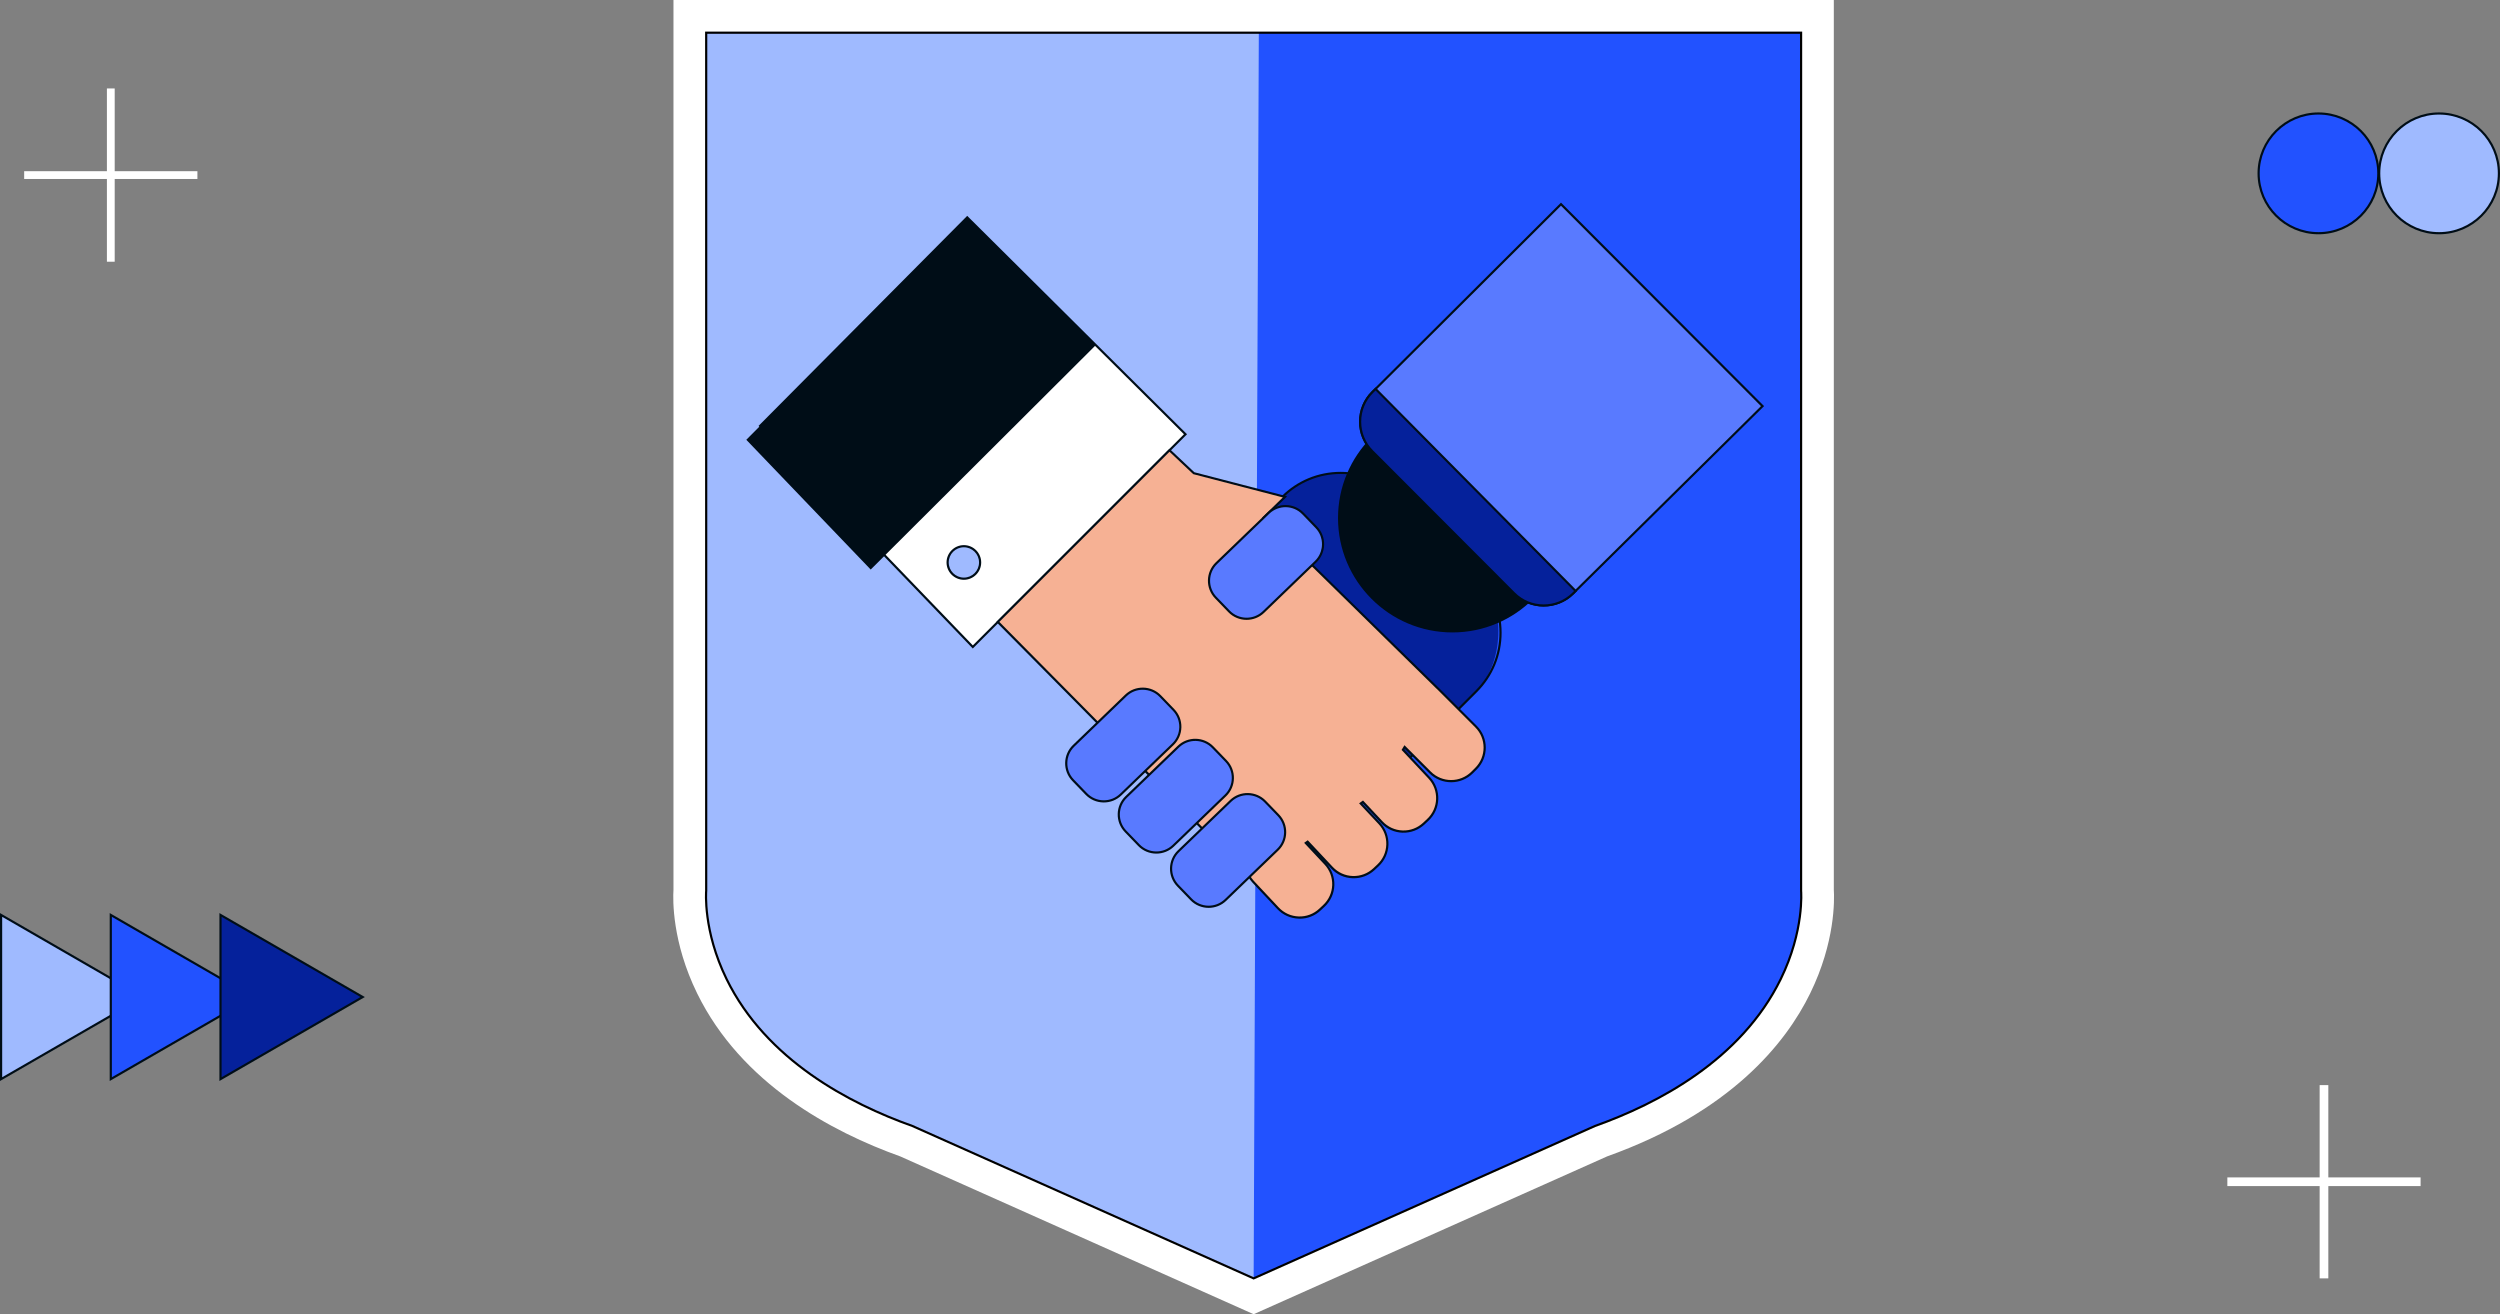 <?xml version="1.0" encoding="UTF-8"?><svg id="Layer_2" xmlns="http://www.w3.org/2000/svg" viewBox="0 0 1146.08 602.48"><rect x="0" y="0" width="1146.08" height="602.48" fill="#808080" stroke="none"/><defs><style>.cls-1,.cls-2,.cls-3{stroke:#000d17;stroke-miterlimit:10;}.cls-1,.cls-4{fill:#05219b;}.cls-2,.cls-5{fill:#9fbaff;}.cls-3,.cls-6{fill:#2252ff;}.cls-7,.cls-8,.cls-9,.cls-6,.cls-10,.cls-5,.cls-11,.cls-12,.cls-4,.cls-13,.cls-14,.cls-15{stroke-width:0px;}.cls-8{fill:#f7b732;}.cls-9{fill:#597aff;}.cls-10{fill:#d5e5f6;}.cls-11{fill:#fff;}.cls-12{fill:#f6b194;}.cls-13{fill:#06050f;}.cls-14{fill:#012080;}.cls-15{fill:#000d17;}</style></defs><g id="Layer_1-2"><rect class="cls-11" x="49.01" y="40.55" width="3.57" height="79.43"/><rect class="cls-11" x="11.08" y="78.48" width="79.42" height="3.57"/><polygon class="cls-2" points="65.68 457.07 .5 419.44 .5 494.7 65.68 457.07"/><polygon class="cls-3" points="115.97 457.07 50.79 419.44 50.79 494.7 115.97 457.07"/><polygon class="cls-1" points="166.27 457.07 101.09 419.44 101.09 494.7 166.27 457.07"/><path class="cls-11" d="M574.71,602.48l-162.01-72.35c-31.41-11.25-72.83-33.32-93.1-74.72-11.52-23.54-11.15-42.92-10.86-47.54V0h531.94v407.86c.29,4.62.67,24-10.84,47.54-11.21,22.91-36.46,54.44-93.09,74.73l-162.04,72.35ZM338.68,409.73c-.23,3.55-2.52,61.34,84.63,92.33l1.09.44,150.31,67.12,150.87-67.37.55-.2c89.16-31.7,84.66-91.67,84.61-92.27l-.06-.69V30h-471.94v379.24l-.06.49Z"/><path class="cls-8" d="M731.16,516.19l-156.45,69.86-156.43-69.86c-101.18-35.98-94.54-107.79-94.54-107.79V15h501.94v393.41s6.66,71.81-94.52,107.79Z"/><path class="cls-5" d="M731.16,516.19l-156.45,69.86-156.43-69.86c-101.18-35.98-94.54-107.79-94.54-107.79V15h501.94v393.41s6.66,71.81-94.52,107.79Z"/><path class="cls-6" d="M577.08,15h248.6v393.41s6.66,71.81-94.52,107.79l-156.45,69.86"/><rect class="cls-4" x="552.04" y="227.27" width="125.88" height="124.84" rx="37.98" ry="37.98" transform="translate(845 929.4) rotate(-135)"/><path class="cls-15" d="M615.35,363.09c-9.85,0-19.71-3.75-27.21-11.25l-35.29-35.29c-15-15-15-39.42,0-54.42l34.56-34.56c7.27-7.27,16.93-11.27,27.21-11.27s19.94,4,27.21,11.27l35.29,35.29c7.27,7.27,11.27,16.93,11.27,27.21s-4,19.94-11.27,27.21l-34.56,34.56c-7.5,7.5-17.36,11.25-27.21,11.25ZM614.62,217.28c-10.01,0-19.43,3.9-26.5,10.98l-34.56,34.56c-14.61,14.62-14.61,38.4,0,53.01l35.29,35.29c14.62,14.62,38.39,14.62,53.01,0l34.56-34.56c7.08-7.08,10.98-16.49,10.98-26.5s-3.9-19.42-10.98-26.5l-35.29-35.29c-7.08-7.08-16.49-10.98-26.5-10.98Z"/><circle class="cls-13" cx="665.83" cy="237.48" r="51.94"/><circle class="cls-15" cx="665.83" cy="237.48" r="51.94"/><path class="cls-15" d="M665.83,289.93c-28.92,0-52.44-23.53-52.44-52.44s23.53-52.44,52.44-52.44,52.44,23.53,52.44,52.44-23.53,52.44-52.44,52.44ZM665.83,186.04c-28.37,0-51.44,23.08-51.44,51.44s23.08,51.44,51.44,51.44,51.44-23.08,51.44-51.44-23.08-51.44-51.44-51.44Z"/><polygon class="cls-10" points="543.47 199.07 443.41 99.65 348.45 195.25 445.96 296.58 543.47 199.07"/><polygon class="cls-11" points="543.47 199.07 443.41 99.65 348.45 195.25 445.96 296.58 543.47 199.07"/><path class="cls-15" d="M445.95,297.3l-98.2-102.05.34-.35,95.31-95.95,100.77,100.13-98.22,98.22ZM349.15,195.26l96.82,100.61,96.79-96.79-99.35-98.72-94.26,94.9Z"/><path class="cls-14" d="M715.6,93.61l-86.44,86.13c-7.51,7.48-7.53,19.64-.04,27.14l64.98,65.09c7.46,7.47,19.56,7.51,27.06.09l86.83-85.86-92.4-92.58Z"/><path class="cls-9" d="M715.6,93.61l-86.44,86.13c-7.51,7.48-7.53,19.64-.04,27.14l64.98,65.09c7.46,7.47,19.56,7.51,27.06.09l86.83-85.86-92.4-92.58Z"/><path class="cls-15" d="M707.69,278.07c-5.05,0-10.1-1.92-13.93-5.76l-64.98-65.09c-3.72-3.72-5.76-8.67-5.75-13.93s2.06-10.2,5.79-13.92l86.79-86.48,93.11,93.29-.36.35-86.83,85.86c-3.82,3.78-8.83,5.67-13.84,5.67ZM715.6,94.32l-86.08,85.77c-3.54,3.52-5.49,8.22-5.5,13.21,0,4.99,1.93,9.69,5.46,13.22l64.98,65.09c7.24,7.26,19.07,7.29,26.36.08l86.47-85.51-91.69-91.87Z"/><path class="cls-4" d="M629.14,206.88l64.97,65.09c7.46,7.47,19.56,7.51,27.06.08l1.14-1.13-91.7-92.63-1.44,1.44c-7.51,7.49-7.53,19.64-.03,27.15Z"/><path class="cls-15" d="M707.68,278.08c-5.05,0-10.1-1.92-13.93-5.76l-64.97-65.09c-3.72-3.72-5.77-8.67-5.76-13.93,0-5.26,2.06-10.21,5.79-13.92l1.8-1.8.35.36,92.06,92.99-1.5,1.48c-3.82,3.78-8.83,5.67-13.84,5.67ZM630.61,179l-1.09,1.09c-3.54,3.53-5.49,8.22-5.5,13.22,0,4.99,1.94,9.69,5.47,13.22h0l64.97,65.09c7.24,7.25,19.07,7.29,26.36.08l.79-.78-91-91.92Z"/><path class="cls-12" d="M676.66,333.08l-17.58-17.58c-.09-.09-.18-.16-.27-.25l-79.45-77.97,9.76-9.49-41.8-10.86-11.15-10.52-78.71,78.71,115.04,116.29c.54,1,1.21,1.96,2.03,2.83l11.34,12.09c5.15,5.5,13.78,5.78,19.28.62l1.8-1.69c5.5-5.15,5.78-13.78.62-19.28l-8.92-9.52.84-.6,11.18,11.93c5.15,5.5,13.78,5.78,19.28.62l1.8-1.69c5.5-5.15,5.78-13.78.62-19.28l-8.53-9.1.98-.71,8.69,9.27c5.15,5.5,13.78,5.78,19.28.62l1.8-1.69c5.5-5.15,5.78-13.78.62-19.28l-12.03-12.83.79-1.29,11.67,11.67c5.33,5.33,13.96,5.33,19.29,0l1.74-1.74c5.33-5.33,5.33-13.96,0-19.29Z"/><path class="cls-15" d="M595.8,421.14c-.16,0-.31,0-.47,0-3.78-.12-7.28-1.71-9.86-4.46l-11.34-12.09c-.79-.84-1.48-1.8-2.07-2.87l-115.34-116.59,79.4-79.4,11.41,10.76,42.54,11.05-10.03,9.75,79.19,77.7c.06.05.12.1.18.16l17.59,17.59c5.51,5.51,5.51,14.48,0,20l-1.74,1.74c-5.51,5.51-14.49,5.51-20,0l-11.22-11.22-.26.43,11.77,12.55c5.33,5.69,5.04,14.66-.65,19.99l-1.8,1.69c-2.76,2.58-6.36,3.93-10.13,3.82-3.78-.12-7.28-1.71-9.86-4.46l-8.39-8.95-.17.12,8.14,8.68c2.58,2.76,3.94,6.35,3.82,10.13-.12,3.77-1.71,7.28-4.46,9.86l-1.8,1.69c-2.76,2.58-6.36,3.94-10.13,3.82-3.78-.12-7.28-1.71-9.86-4.46l-10.88-11.61h-.02s8.54,9.12,8.54,9.12c2.58,2.76,3.94,6.35,3.82,10.13-.12,3.77-1.71,7.28-4.46,9.86l-1.8,1.69c-2.64,2.48-6.06,3.82-9.66,3.82ZM458.14,285.11l114.74,115.99.03.06c.55,1.02,1.21,1.93,1.95,2.73l11.34,12.09c2.4,2.56,5.65,4.03,9.16,4.15,3.52.12,6.85-1.15,9.41-3.55l1.8-1.69c2.56-2.4,4.03-5.65,4.15-9.16.11-3.51-1.15-6.85-3.55-9.41l-9.31-9.94,1.66-1.19,11.48,12.25c2.4,2.56,5.65,4.03,9.16,4.15,3.52.11,6.85-1.15,9.41-3.55l1.8-1.69c2.56-2.4,4.03-5.65,4.15-9.16.11-3.51-1.15-6.85-3.55-9.41l-8.92-9.51,1.8-1.3,8.99,9.59c2.4,2.56,5.65,4.03,9.16,4.15,3.51.12,6.85-1.15,9.41-3.55l1.8-1.69c5.29-4.96,5.56-13.29.6-18.57l-12.29-13.11,1.32-2.16,12.12,12.12c5.12,5.12,13.46,5.12,18.58,0l1.74-1.74c5.12-5.12,5.12-13.46,0-18.58l-17.58-17.58s-.08-.08-.13-.12l-.14-.12-79.83-78.34,9.49-9.23-41.07-10.67-10.89-10.27-78.01,78.01Z"/><polygon class="cls-15" points="342.13 201.61 399.16 261.1 502.35 158.21 443.41 99.65 342.13 201.61"/><circle class="cls-5" cx="441.87" cy="257.84" r="7.45"/><path class="cls-15" d="M441.87,265.8c-4.39,0-7.95-3.57-7.95-7.95s3.57-7.95,7.95-7.95,7.95,3.57,7.95,7.95-3.57,7.95-7.95,7.95ZM441.87,250.89c-3.83,0-6.95,3.12-6.95,6.95s3.12,6.95,6.95,6.95,6.95-3.12,6.95-6.95-3.12-6.95-6.95-6.95Z"/><rect class="cls-9" x="547.46" y="362.09" width="31.08" height="55.55" rx="11.18" ry="11.18" transform="translate(673.01 1065.78) rotate(-133.95)"/><path class="cls-15" d="M554.08,416.2c-3.06,0-6.12-1.19-8.41-3.57l-6.05-6.27c-4.47-4.64-4.33-12.05.3-16.52l23.89-23.03c4.64-4.47,12.05-4.33,16.52.3l6.05,6.27c4.47,4.64,4.33,12.05-.3,16.52l-23.89,23.03c-2.26,2.18-5.19,3.27-8.11,3.27ZM540.34,405.66l6.05,6.27c4.09,4.24,10.87,4.37,15.11.28l23.89-23.03c4.24-4.09,4.37-10.87.28-15.11l-6.05-6.27c-4.09-4.24-10.86-4.37-15.11-.28l-23.89,23.03c-4.24,4.09-4.37,10.87-.28,15.11Z"/><rect class="cls-9" x="499.41" y="313.77" width="31.08" height="55.55" rx="11.18" ry="11.18" transform="translate(626.42 949.32) rotate(-133.95)"/><path class="cls-15" d="M506.03,367.88c-.07,0-.15,0-.22,0-3.12-.06-6.03-1.33-8.2-3.57l-6.05-6.27c-4.47-4.64-4.34-12.05.3-16.52l23.89-23.03c4.64-4.47,12.05-4.34,16.52.3l6.05,6.27c2.17,2.25,3.33,5.2,3.27,8.32-.06,3.12-1.33,6.03-3.57,8.2l-23.89,23.03c-2.19,2.11-5.06,3.27-8.1,3.27ZM523.87,316.21c-2.67,0-5.34.99-7.41,2.99l-23.89,23.03c-4.24,4.09-4.37,10.87-.28,15.11l6.05,6.27c1.98,2.05,4.64,3.21,7.5,3.27,2.9.03,5.56-1.01,7.61-2.99l23.89-23.03c2.05-1.98,3.22-4.64,3.27-7.5.05-2.85-1.01-5.56-2.99-7.61l-6.05-6.27c-2.09-2.17-4.89-3.26-7.69-3.26Z"/><rect class="cls-9" x="523.49" y="337.23" width="31.08" height="55.55" rx="11.18" ry="11.18" transform="translate(650.32 1006.41) rotate(-133.95)"/><path class="cls-15" d="M530.11,391.33c-3.06,0-6.12-1.19-8.41-3.57l-6.05-6.27c-4.47-4.64-4.33-12.05.3-16.52l23.89-23.03c4.64-4.47,12.05-4.33,16.52.3l6.05,6.27c4.47,4.64,4.33,12.05-.3,16.52l-23.89,23.03c-2.26,2.18-5.19,3.27-8.11,3.27ZM516.37,380.8l6.05,6.27c4.09,4.24,10.87,4.37,15.11.28l23.89-23.03c4.24-4.09,4.37-10.87.28-15.11l-6.05-6.27c-4.09-4.24-10.86-4.37-15.11-.28l-23.89,23.03c-4.24,4.09-4.37,10.87-.28,15.11Z"/><rect class="cls-9" x="564.85" y="230.07" width="31.08" height="55.55" rx="11.18" ry="11.18" transform="translate(797.53 854.66) rotate(-133.95)"/><path class="cls-15" d="M571.47,284.17c-3.06,0-6.12-1.19-8.41-3.57l-6.05-6.27c-4.47-4.64-4.33-12.05.3-16.52l23.89-23.03c4.64-4.47,12.05-4.33,16.52.3l6.05,6.27c4.47,4.64,4.33,12.05-.3,16.52l-23.89,23.03c-2.26,2.18-5.19,3.27-8.11,3.27ZM557.73,273.64l6.05,6.27c4.09,4.24,10.87,4.37,15.11.28l23.89-23.03c4.24-4.09,4.37-10.87.28-15.11l-6.05-6.27c-4.09-4.24-10.86-4.37-15.11-.28l-23.89,23.03c-4.24,4.09-4.37,10.87-.28,15.11h0Z"/><path class="cls-7" d="M574.71,586.6l-.2-.09-156.43-69.86c-28.9-10.27-67.22-30.36-85.46-67.62-10.92-22.32-9.4-40.49-9.38-40.67V14.5s502.94,0,502.94,0v393.91c.01.13,1.55,18.3-9.37,40.62-18.22,37.25-56.53,57.34-85.46,67.63l-156.64,69.94ZM324.24,15.5v392.91c-.02.22-1.52,18.16,9.31,40.24,18.1,36.93,56.16,56.86,84.9,67.08l156.26,69.78,156.28-69.78c28.76-10.23,66.84-30.17,84.92-67.13,10.8-22.07,9.29-39.96,9.27-40.14V15.5h-500.94Z"/><rect class="cls-11" x="1063.4" y="497.45" width="3.98" height="88.6"/><rect class="cls-11" x="1021.09" y="539.76" width="88.59" height="3.98"/><circle class="cls-3" cx="1062.86" cy="79.47" r="27.44"/><circle class="cls-2" cx="1118.14" cy="79.47" r="27.44"/></g></svg>